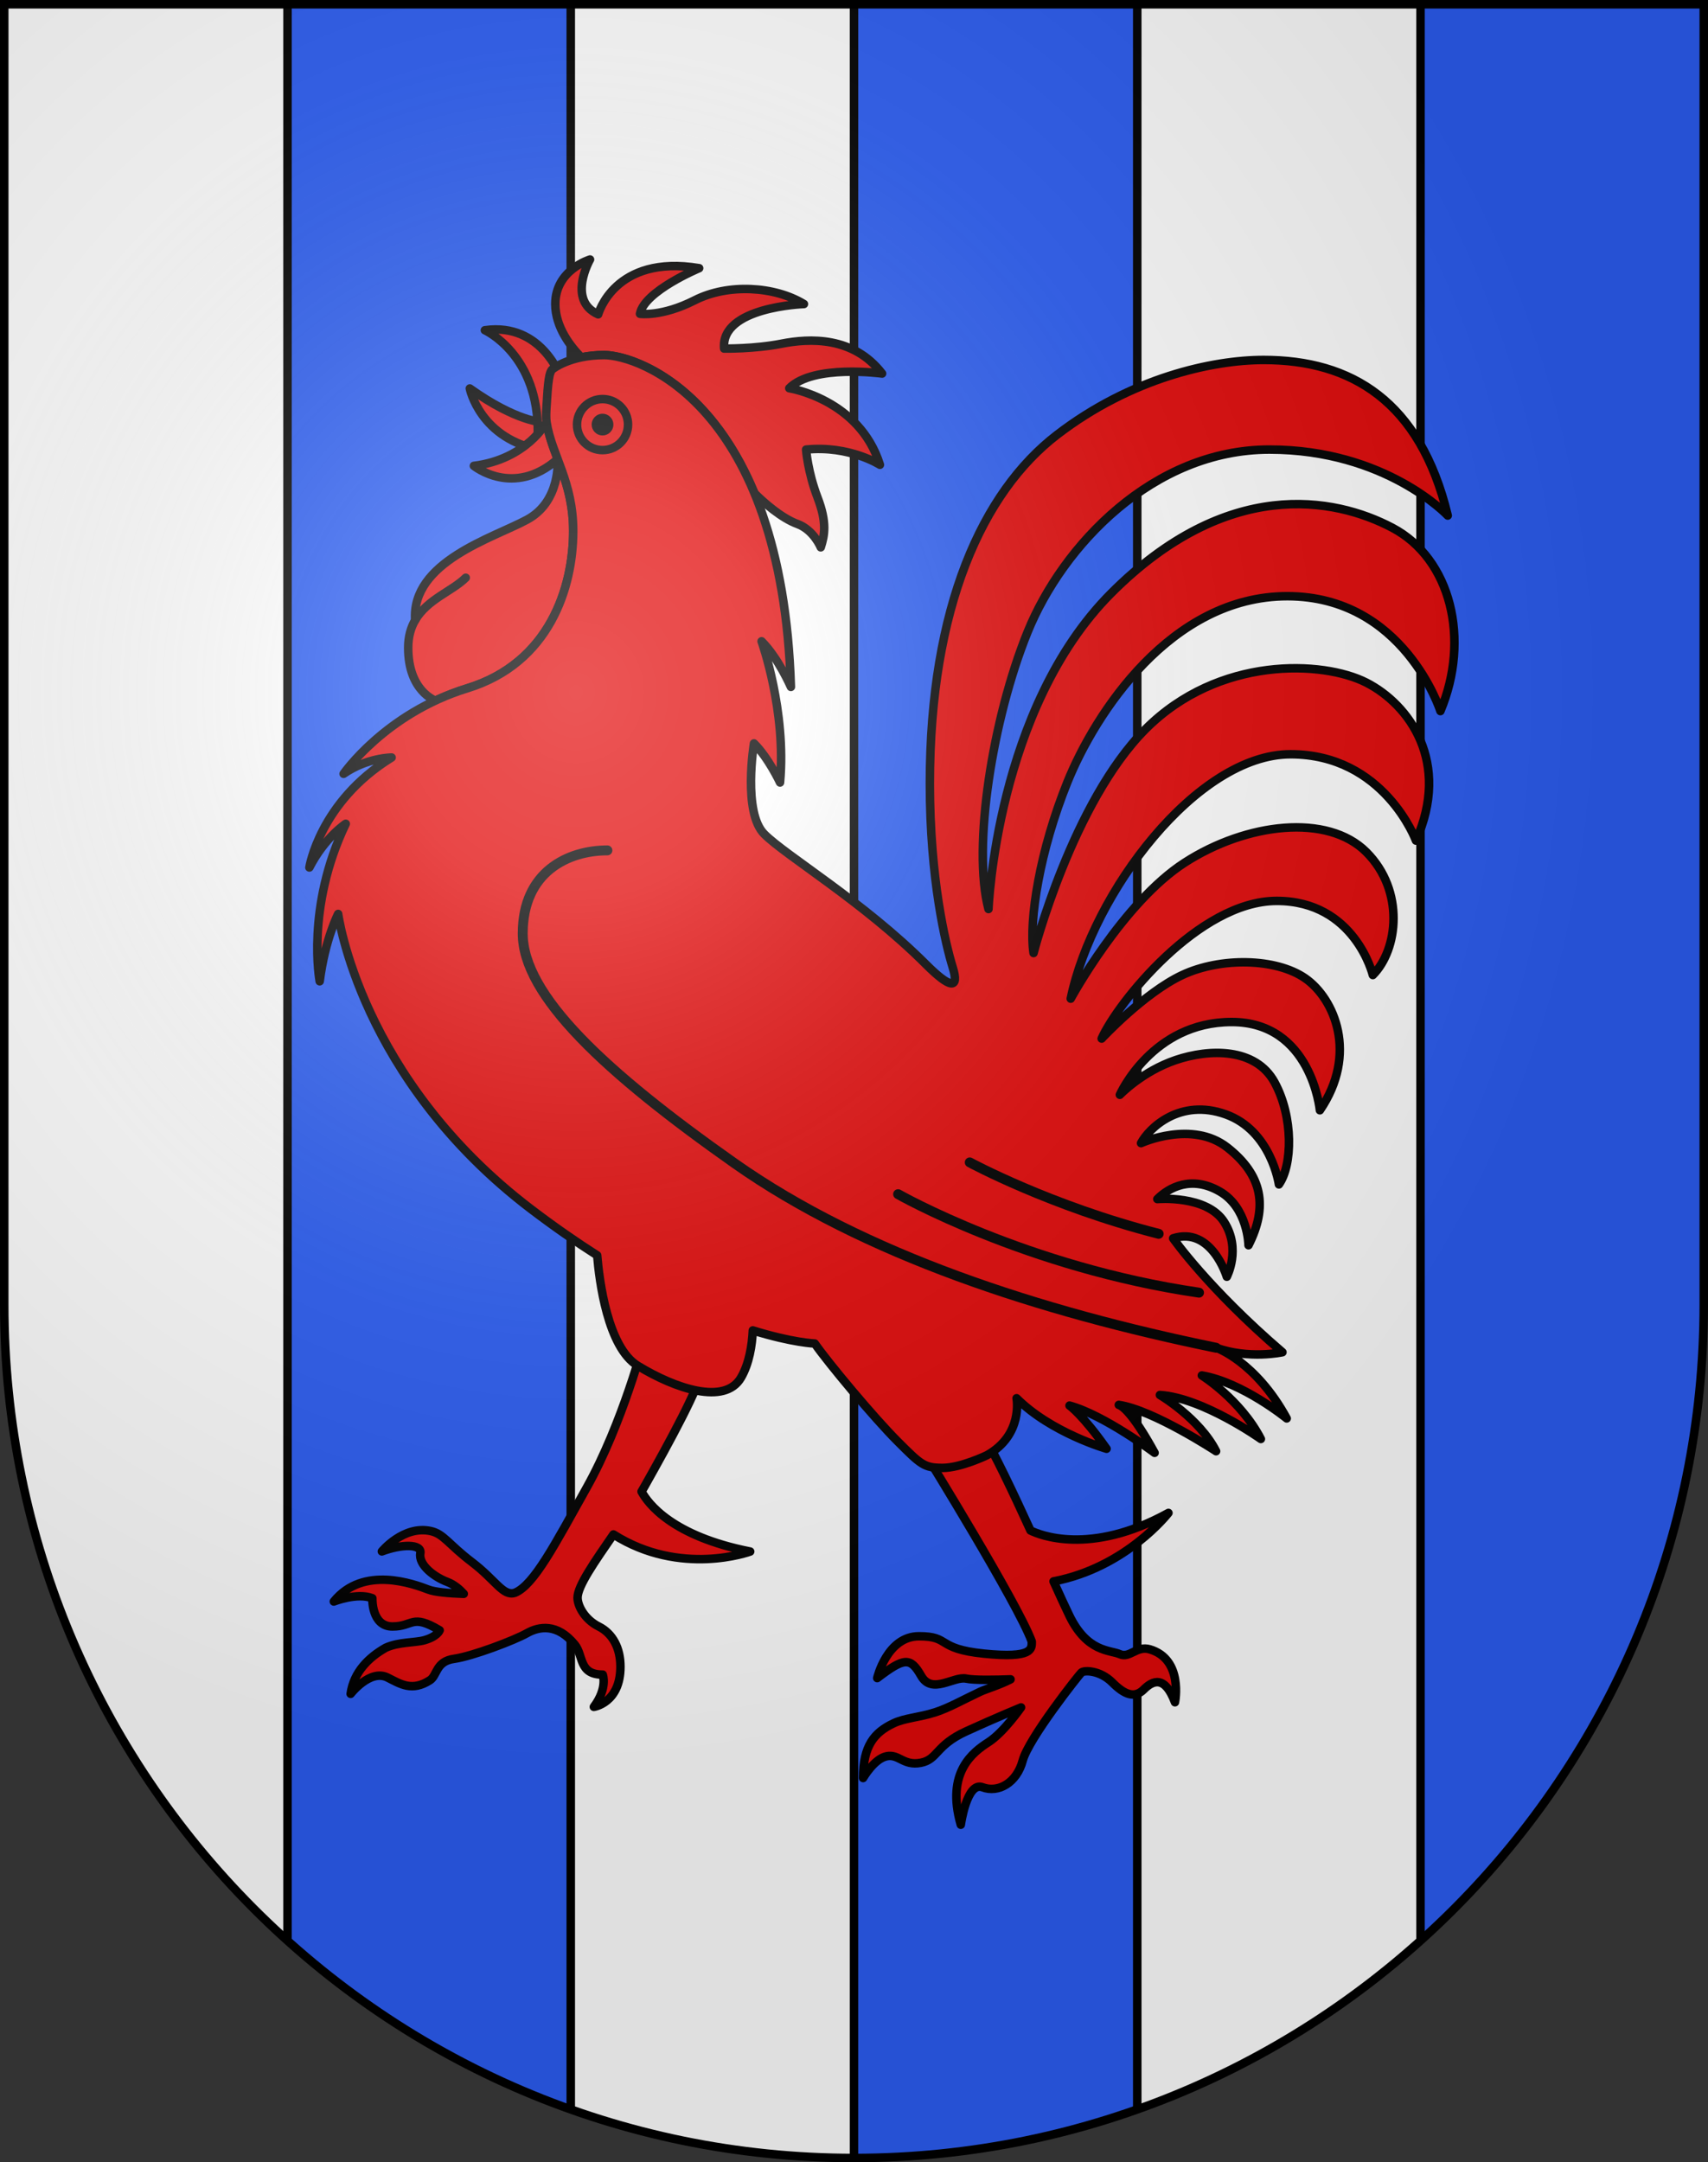 <?xml version="1.0" encoding="UTF-8" standalone="no"?>
<svg
   xmlns:dc="http://purl.org/dc/elements/1.1/"
   xmlns:cc="http://creativecommons.org/ns#"
   xmlns:rdf="http://www.w3.org/1999/02/22-rdf-syntax-ns#"
   xmlns:svg="http://www.w3.org/2000/svg"
   xmlns="http://www.w3.org/2000/svg"
   xmlns:xlink="http://www.w3.org/1999/xlink"
   xmlns:sodipodi="http://sodipodi.sourceforge.net/DTD/sodipodi-0.dtd"
   xmlns:inkscape="http://www.inkscape.org/namespaces/inkscape"
   height="763"
   width="603"
   version="1.0"
   id="svg20"
   sodipodi:version="0.32"
   inkscape:version="0.46"
   sodipodi:docname="Grandevent-coat_of_arms.svg"
   sodipodi:docbase="C:\Documents and Settings\Steve\Bureau\Blason Villages Suisse pour Wikipédia (par Delta-9)"
   inkscape:output_extension="org.inkscape.output.svg.inkscape">
  <rect width="100%" height="100%" fill="#333333" stroke="none"/>
  <defs
     id="defs29"><inkscape:perspective
   sodipodi:type="inkscape:persp3d"
   inkscape:vp_x="0 : 381.5 : 1"
   inkscape:vp_y="0 : 1000 : 0"
   inkscape:vp_z="603 : 381.5 : 1"
   inkscape:persp3d-origin="301.5 : 254.33333 : 1"
   id="perspective28" />
<linearGradient
   id="linearGradient2893">
  <stop
     style="stop-color:#ffffff;stop-opacity:0.314;"
     offset="0"
     id="stop2895" />
  <stop
     id="stop2897"
     offset="0.19"
     style="stop-color:#ffffff;stop-opacity:0.251;" />
  <stop
     style="stop-color:#6b6b6b;stop-opacity:0.125;"
     offset="0.6"
     id="stop2901" />
  <stop
     style="stop-color:#000000;stop-opacity:0.125;"
     offset="1"
     id="stop2899" />
</linearGradient>
<linearGradient
   id="linearGradient2955">
  <stop
     style="stop-color:white;stop-opacity:0;"
     offset="0"
     id="stop2965" />
  <stop
     style="stop-color:black;stop-opacity:0.646;"
     offset="1"
     id="stop2959" />
</linearGradient>
<radialGradient
   inkscape:collect="always"
   xlink:href="#linearGradient2893"
   id="radialGradient3236"
   gradientUnits="userSpaceOnUse"
   gradientTransform="matrix(1.215,1.531577e-24,1.464684e-23,1.267,-839.192,-490.489)"
   cx="858.042"
   cy="579.933"
   fx="858.042"
   fy="579.933"
   r="300" />
<inkscape:perspective
   id="perspective2498"
   inkscape:persp3d-origin="297.63751 : 280.63 : 1"
   inkscape:vp_z="595.27502 : 420.94501 : 1"
   inkscape:vp_y="0 : 1000 : 0"
   inkscape:vp_x="0 : 420.94501 : 1"
   sodipodi:type="inkscape:persp3d" />

	
	

	

		
		
		
		
		
		
		
		
		
			
		
			
		
			
		
		
		
	
		
		
	</defs>
  <sodipodi:namedview
     inkscape:window-height="968"
     inkscape:window-width="1280"
     inkscape:pageshadow="2"
     inkscape:pageopacity="0.0"
     guidetolerance="10.0"
     gridtolerance="10.0"
     objecttolerance="10.0"
     borderopacity="1.0"
     bordercolor="#666666"
     pagecolor="#ffffff"
     id="base"
     inkscape:zoom="0.94128605"
     inkscape:cx="316.16955"
     inkscape:cy="379.19681"
     inkscape:window-x="1280"
     inkscape:window-y="22"
     inkscape:current-layer="layer2"
     showgrid="false"
     showguides="true"
     inkscape:guide-bbox="true">
    <sodipodi:guide
       orientation="horizontal"
       position="761.5"
       id="guide1885" />
    <sodipodi:guide
       orientation="vertical"
       position="1.5"
       id="guide1887" />
    <sodipodi:guide
       orientation="horizontal"
       position="1.5"
       id="guide1889" />
    <sodipodi:guide
       orientation="vertical"
       position="601.5"
       id="guide1891" />
    <sodipodi:guide
       orientation="vertical"
       position="301.501"
       id="guide1893" />
  </sodipodi:namedview>
  <desc
     id="desc22">Coat of Arms of Canton of Freiburg (Fribourg)</desc>
  <g
     inkscape:groupmode="layer"
     id="layer1"
     inkscape:label="Fond écu"
     style="opacity:1;display:inline"
     sodipodi:insensitive="true">
    <path
       id="path1899"
       d="M 1.5,1.5 L 1.5,460.368 C 1.5,626.678 135.815,761.5 301.5,761.5 C 467.185,761.5 601.5,626.678 601.5,460.368 L 601.5,1.5 L 1.5,1.5 z"
       style="fill:#ffffff;fill-opacity:1" />
  </g>
  <g
     inkscape:groupmode="layer"
     id="layer2"
     inkscape:label="Meubles"
     style="opacity:1;display:inline"
     sodipodi:insensitive="true">
    <path
       style="fill:#2b5df2"
       id="path2741"
       d="M 501.5,1.5 L 501.5,684.794 C 562.868,629.655 601.501,549.544 601.501,460.366 L 601.501,1.5 L 501.5,1.5 z M 101.504,684.794 C 130.359,710.72 164.24,731.116 201.504,744.337 L 201.504,1.5 L 101.504,1.5 L 101.504,684.794 L 101.504,684.794 z M 301.5,761.497 C 336.566,761.497 370.222,755.436 401.499,744.339 L 401.499,1.5 L 301.5,1.5 L 301.5,761.497 L 301.5,761.497 z" />
    <path
       style="fill:none;stroke:#000000;stroke-width:3"
       id="path2743"
       d="M 501.5,1.5 L 501.5,684.794 M 101.504,1.5 L 101.504,684.794 M 201.503,744.337 L 201.503,1.5 M 301.5,1.5 L 301.5,761.5 M 401.499,744.339 L 401.499,1.5" />
    <circle
       style="stroke:#000000;stroke-width:6;display:none"
       id="circle2539"
       sodipodi:cy="149.873"
       sodipodi:rx="9.0080004"
       sodipodi:ry="9.0080004"
       sodipodi:cx="212.759"
       display="none"
       cx="212.759"
       cy="149.873"
       r="9.008"
       transform="translate(-3.8e-2,-4.5e-2)">
		</circle>
    <g
       id="g2583">
      <path
         d="M 264.849,547.499 C 237.354,542.093 228.787,530.593 226.496,526.331 C 226.898,525.651 227.292,524.977 227.668,524.31 C 236.101,509.363 247.6,488.281 247.6,483.49 C 247.6,478.699 227.476,472.758 227.476,472.758 C 227.476,472.758 219.81,502.272 207.162,524.887 C 195.842,545.125 188.513,559.291 181.808,562.045 L 181.808,562.045 C 177.631,563.416 175.06,557.658 166.651,551.262 C 158.242,544.866 156.661,541.272 152.062,540.266 C 142.417,538.157 134.813,547.454 134.813,547.454 C 141.711,544.866 148.982,544.702 148.396,548.1 C 147.678,552.268 153.355,556.508 157.955,558.233 C 160.348,559.131 162.327,560.878 163.726,562.422 C 158.472,562.24 153.583,561.83 151.2,560.914 C 146.217,559 128.202,552.291 117.852,565.133 C 117.852,565.133 126.094,561.875 131.46,563.983 C 131.46,563.983 131.077,573.95 138.551,573.95 C 146.025,573.95 145.258,569.348 155.224,575.292 C 155.224,575.292 154.437,577.489 149.835,578.788 C 146.5,579.729 140.851,579.339 136.203,581.434 C 130.222,584.819 124.879,589.965 123.794,597.713 C 123.794,597.713 130.645,588.873 136.826,591.963 C 141.426,594.262 145.411,596.992 151.775,592.922 C 154.434,591.221 153.787,586.262 160.291,585.363 C 166.796,584.465 181.672,578.787 185.984,576.343 C 190.296,573.899 196.75,572.732 202.945,580.366 C 206.035,584.175 204.239,590.93 212.791,590.93 C 212.791,590.93 214.636,595.602 209.653,602.309 C 209.653,602.309 219.044,600.967 219.044,588.127 C 219.044,581.611 216.36,576.438 211.378,573.945 C 206.395,571.455 203.903,566.662 203.903,563.787 C 203.903,559.687 209.969,551.039 216.568,541.467 C 240.306,556.525 264.849,547.499 264.849,547.499 z"
         id="path2519"
         style="fill:#e20909;stroke:#000000;stroke-width:3;stroke-linecap:round;stroke-linejoin:round" />
      <path
         d="M 405.902,581.997 C 401.302,580.655 398.81,585.255 395.36,583.722 C 391.91,582.189 383.862,583.148 377.537,570.115 C 376.099,567.152 374.171,562.937 371.947,558.031 C 397.683,553.123 412.513,533.875 412.513,533.875 C 384.788,549.162 366.802,541.555 363.805,540.07 C 357.703,526.728 351.111,512.783 346.299,504.763 C 337.1,489.433 326.559,512.812 326.559,512.812 C 326.559,512.812 359.272,565.675 364.269,579.263 C 364.269,581.894 364.601,585.255 347.448,583.531 C 330.295,581.807 335.759,577.396 324.451,577.396 C 313.143,577.396 309.694,592.156 309.694,592.156 C 319.275,584.875 321.384,584.681 325.216,591.388 C 329.049,598.095 336.714,591.388 341.125,592.345 C 343.868,592.943 351.445,592.796 356.771,592.601 C 352.685,594.679 348.188,595.992 346.106,596.945 C 340.296,599.654 334.959,602.707 330.183,604.226 C 324.431,606.064 319.498,606.22 315.55,608.074 C 308.615,611.326 304.709,616.062 304.709,627.42 C 304.709,627.42 308.544,620.711 312.949,619.754 C 317.357,618.797 318.891,623.203 325.022,622.055 C 331.155,620.905 330.198,615.922 341.123,610.938 C 352.047,605.956 360.478,602.506 360.478,602.506 C 360.478,602.506 354.345,611.322 348.979,614.772 C 343.612,618.221 333.838,625.311 339.205,643.903 C 339.205,643.903 341.314,628.571 346.871,630.678 C 352.431,632.785 358.945,629.145 361.054,621.287 C 363.161,613.43 380.793,591.199 381.751,590.24 C 382.712,589.279 388.362,589.377 392.676,593.689 C 396.989,598.002 400.533,599.437 403.792,596.179 C 407.049,592.921 411.267,591.199 414.812,600.683 C 414.815,600.683 417.919,585.503 405.902,581.997 z"
         id="path2521"
         style="fill:#e20909;stroke:#000000;stroke-width:3;stroke-linecap:round;stroke-linejoin:round" />
      <path
         d="M 191.59,149.001 C 191.59,149.001 182.39,148.869 165.861,137.083 C 165.861,137.083 169.454,155.194 191.59,158.931 L 196.046,153.154 L 191.59,149.001 z"
         id="path2525"
         style="fill:#e20909;stroke:#000000;stroke-width:3;stroke-linecap:round;stroke-linejoin:round" />
      <path
         d="M 171.18,116.529 C 171.18,116.529 190.359,125.152 189.852,153.154 L 196.046,153.154 L 198.346,134.064 C 198.347,134.064 191.734,113.654 171.18,116.529 z"
         id="path2527"
         style="fill:#e20909;stroke:#000000;stroke-width:3;stroke-linecap:round;stroke-linejoin:round" />
      <path
         d="M 196.883,162.02 C 195.225,157.614 193.668,153.468 192.978,149.001 L 192.971,149.005 C 192.971,149.005 185.888,162.093 167.299,164.393 C 167.299,164.393 181.238,175.746 196.883,162.02 z M 196.883,162.022 C 196.887,162.069 198.135,176.861 186.081,183.366 C 174.007,189.883 145.138,198.233 146.576,218.835 C 145.06,221.439 144.11,224.601 144.11,228.596 C 144.11,243.928 153.722,247.222 153.722,247.222 L 153.735,247.222 C 157.215,245.596 160.963,244.112 165,242.873 C 194.034,233.961 202.372,207.227 202.372,187.391 C 202.372,176.657 199.511,169.002 196.883,162.022 z"
         id="path2529"
         style="fill:#e20909;stroke:#000000;stroke-width:3;stroke-linecap:round;stroke-linejoin:round" />
      <path
         d="M 164.424,203.872 C 159.748,208.549 150.879,211.444 146.575,218.835"
         id="path2531"
         style="fill:none;stroke:#000000;stroke-width:3;stroke-linecap:round;stroke-linejoin:round" />
      <path
         d="M 205.215,126.096 C 207.515,125.619 210.204,125.297 213.295,125.297 C 221.821,125.297 249.651,133.81 266.35,174.04 L 266.36,174.049 C 269.451,177.141 275.773,182.792 281.522,184.9 C 287.272,187.008 289.763,193.141 289.763,193.141 C 291.104,188.924 292.063,184.516 288.613,175.51 C 285.163,166.503 284.588,158.644 284.588,158.644 C 299.921,157.111 310.652,164.011 310.652,164.011 C 303.37,140.823 278.647,136.989 278.647,136.989 C 287.174,128.462 311.42,131.815 311.42,131.815 C 301.262,118.591 285.735,119.358 275.962,121.274 C 266.189,123.19 255.648,122.999 255.648,122.999 C 254.307,108.242 283.82,107.284 283.82,107.284 C 273.471,100.959 256.989,100.002 245.299,105.943 C 233.608,111.884 225.942,110.734 225.942,110.734 C 227.476,102.685 246.832,94.636 246.832,94.636 C 216.935,89.653 211.185,110.926 211.185,110.926 C 200.069,105.944 208.31,91.57 208.31,91.57 C 208.31,91.57 196.044,95.211 196.044,107.285 C 196.046,115.618 201.71,122.581 205.215,126.096 z"
         id="path2533"
         style="fill:#e20909;stroke:#000000;stroke-width:3;stroke-linecap:round;stroke-linejoin:round" />
      <path
         d="M 454.485,210.389 C 495.593,210.389 508.53,250.922 508.53,250.922 C 519.167,225.625 512.266,197.165 491.569,186.241 C 470.871,175.317 433.069,168.561 392.39,209.239 C 351.713,249.916 348.982,320.779 348.982,320.779 C 343.232,298.93 350.42,253.51 362.78,223.037 C 375.142,192.565 407.051,158.643 448.16,158.643 C 489.269,158.643 511.118,181.929 511.118,181.929 C 501.345,141.395 476.908,127.021 446.148,127.021 C 428.038,127.021 399.29,133.345 373.129,153.469 C 346.969,173.592 328.282,214.126 328.282,276.508 C 328.282,310.143 333.841,333.237 336.332,341.286 C 338.823,349.335 335.372,348.76 326.94,340.327 C 304.901,318.287 277.495,301.998 269.829,294.332 C 262.162,286.665 266.188,262.327 266.188,262.327 C 271.363,267.501 275.387,276.126 275.387,276.126 C 277.687,250.828 268.871,226.296 268.871,226.296 C 274.812,232.237 279.221,242.395 279.221,242.395 C 276.154,142.353 225.367,125.297 213.293,125.297 C 201.219,125.297 195.182,130.184 195.182,130.184 C 193.844,131.07 193.461,134.636 192.918,143.947 C 192.822,145.579 192.729,147.477 192.966,149.01 C 194.752,160.548 202.368,169.882 202.368,187.391 C 202.368,207.227 194.031,233.961 164.996,242.873 C 135.961,251.785 121.3,273.058 121.3,273.058 C 129.637,267.308 138.261,267.308 138.261,267.308 C 112.82,282.976 109.226,306.117 109.226,306.117 C 114.688,295.481 122.067,290.69 122.067,290.69 C 107.885,320.204 112.868,346.268 112.868,346.268 C 114.785,331.319 119.384,322.503 119.384,322.503 C 119.384,322.503 127.05,380.764 187.611,426.759 C 195.749,432.941 203.502,438.306 210.833,442.982 C 211.565,451.826 214.492,475.455 225.175,481.957 C 238.399,490.006 255.838,495.947 261.588,486.174 C 264.537,481.16 265.518,474.639 265.776,469.469 C 279.815,473.83 287.653,474.1 287.653,474.1 C 292.445,480.998 308.591,500.307 316.855,508.573 C 325.121,516.839 326.271,517.987 332.738,517.987 C 339.208,517.987 348.406,513.532 348.406,513.532 C 361.344,506.344 358.898,493.409 358.898,493.409 C 371.117,505.626 390.666,511.231 390.666,511.231 C 382.185,499.159 377.586,495.997 377.586,495.997 C 389.804,499.302 407.626,512.669 407.626,512.669 C 399.688,498.118 395.98,496.044 394.98,495.755 C 407.119,497.526 429.333,512.095 429.333,512.095 C 423.438,500.452 409.494,492.259 409.494,492.259 C 424.731,493.267 445.142,507.782 445.142,507.782 C 437.954,493.841 424.3,485.36 424.3,485.36 C 438.673,487.801 454.269,500.524 454.269,500.524 C 443.273,480.329 429.331,475.585 429.331,475.585 C 440.974,479.753 452.761,477.167 452.761,477.167 C 426.456,454.601 414.167,436.976 414.167,436.976 C 427.722,432.646 433.115,450.529 433.115,450.529 C 433.115,450.529 438.29,440.756 432.158,431.172 C 426.025,421.59 408.586,423.123 408.586,423.123 C 412.706,419.003 420.658,414.691 430.626,420.44 C 440.59,426.189 440.78,439.414 440.78,439.414 C 447.679,425.809 445.764,414.691 433.306,404.917 C 420.848,395.143 402.833,403.383 402.833,403.383 C 405.708,398.017 416.632,387.476 432.729,393.226 C 448.826,398.976 451.511,417.949 451.511,417.949 C 456.302,411.241 456.686,394.184 449.978,381.919 C 443.269,369.653 426.98,370.037 415.097,374.061 C 403.215,378.086 395.357,386.327 395.357,386.327 C 395.357,386.327 406.667,360.646 434.838,360.646 C 463.009,360.646 465.98,391.789 465.98,391.789 C 479.493,371.953 471.155,352.405 460.806,345.218 C 450.457,338.031 430.91,337.743 417.397,344.068 C 403.886,350.393 388.937,366.491 388.937,366.491 C 394.4,354.13 423.148,317.908 450.745,317.908 C 478.344,317.908 484.667,344.068 484.667,344.068 C 493.578,335.157 496.022,314.315 482.367,300.66 C 468.713,287.006 440.108,290.311 418.261,304.397 C 396.412,318.483 378.015,352.405 378.015,352.405 C 385.778,315.033 422.574,266.163 455.633,266.163 C 488.692,266.163 499.904,296.635 499.904,296.635 C 512.264,269.037 497.604,248.626 482.368,240.865 C 467.133,233.103 430.336,231.379 404.465,257.251 C 378.592,283.124 364.89,336.306 364.89,336.306 C 363.163,324.807 367.093,300.084 376.867,275.936 C 386.643,251.785 413.377,210.389 454.485,210.389 z"
         id="path2535"
         style="fill:#e20909;stroke:#000000;stroke-width:3;stroke-linecap:round;stroke-linejoin:round" />
      <circle
         transform="translate(-3.8e-2,-4.5e-2)"
         r="9.008"
         cy="149.873"
         cx="212.759"
         sodipodi:cx="212.759"
         sodipodi:ry="9.0080004"
         sodipodi:rx="9.0080004"
         sodipodi:cy="149.873"
         id="circle2539_1_"
         style="fill:#e20909;stroke:#000000;stroke-width:3">
		</circle>
      <circle
         transform="translate(-3.8e-2,-4.5e-2)"
         r="3.833"
         cy="149.873"
         cx="212.758"
         sodipodi:cx="212.758"
         sodipodi:ry="3.8329999"
         sodipodi:rx="3.8329999"
         sodipodi:cy="149.873"
         id="circle2541">
		</circle>
      <path
         d="M 214.444,300.08 C 200.645,300.08 184.547,307.555 184.547,329.403 C 184.547,351.251 213.582,378.274 259.29,410.47 C 304.998,442.667 366.95,462.79 429.331,475.583"
         id="path2545"
         style="fill:none;stroke:#000000;stroke-width:3.5;stroke-linecap:round;stroke-linejoin:round" />
      <path
         d="M 317.072,421.395 C 317.072,421.395 362.359,447.236 423.304,456.146"
         id="path2547"
         style="fill:none;stroke:#000000;stroke-width:3.5;stroke-linecap:round;stroke-linejoin:round" />
      <path
         d="M 342.37,410.184 C 342.37,410.184 370.831,425.613 409.064,435.386"
         id="path2549"
         style="fill:none;stroke:#000000;stroke-width:3.5;stroke-linecap:round;stroke-linejoin:round" />
    </g>
  </g>
  <g
     inkscape:groupmode="layer"
     id="layer3"
     inkscape:label="Reflet final"
     style="display:inline"
     sodipodi:insensitive="true">
    <path
       style="fill:url(#radialGradient3236);fill-opacity:1"
       d="M 1.5,1.5 L 1.5,460.368 C 1.5,626.679 135.815,761.5 301.5,761.5 C 467.185,761.5 601.5,626.679 601.5,460.368 L 601.5,1.5 L 1.5,1.5 z "
       id="path2346" />
  </g>
  <g
     inkscape:groupmode="layer"
     id="layer4"
     inkscape:label="Contour final"
     style="display:inline"
     sodipodi:insensitive="true">
    <path
       style="fill:none;fill-opacity:1;stroke:#000000;stroke-width:3;stroke-miterlimit:4;stroke-dasharray:none;stroke-opacity:1"
       d="M 1.5,1.5 L 1.5,460.368 C 1.5,626.679 135.815,761.5 301.5,761.5 C 467.185,761.5 601.5,626.679 601.5,460.368 L 601.5,1.5 L 1.5,1.5 z "
       id="path3239" />
  </g>
</svg>
